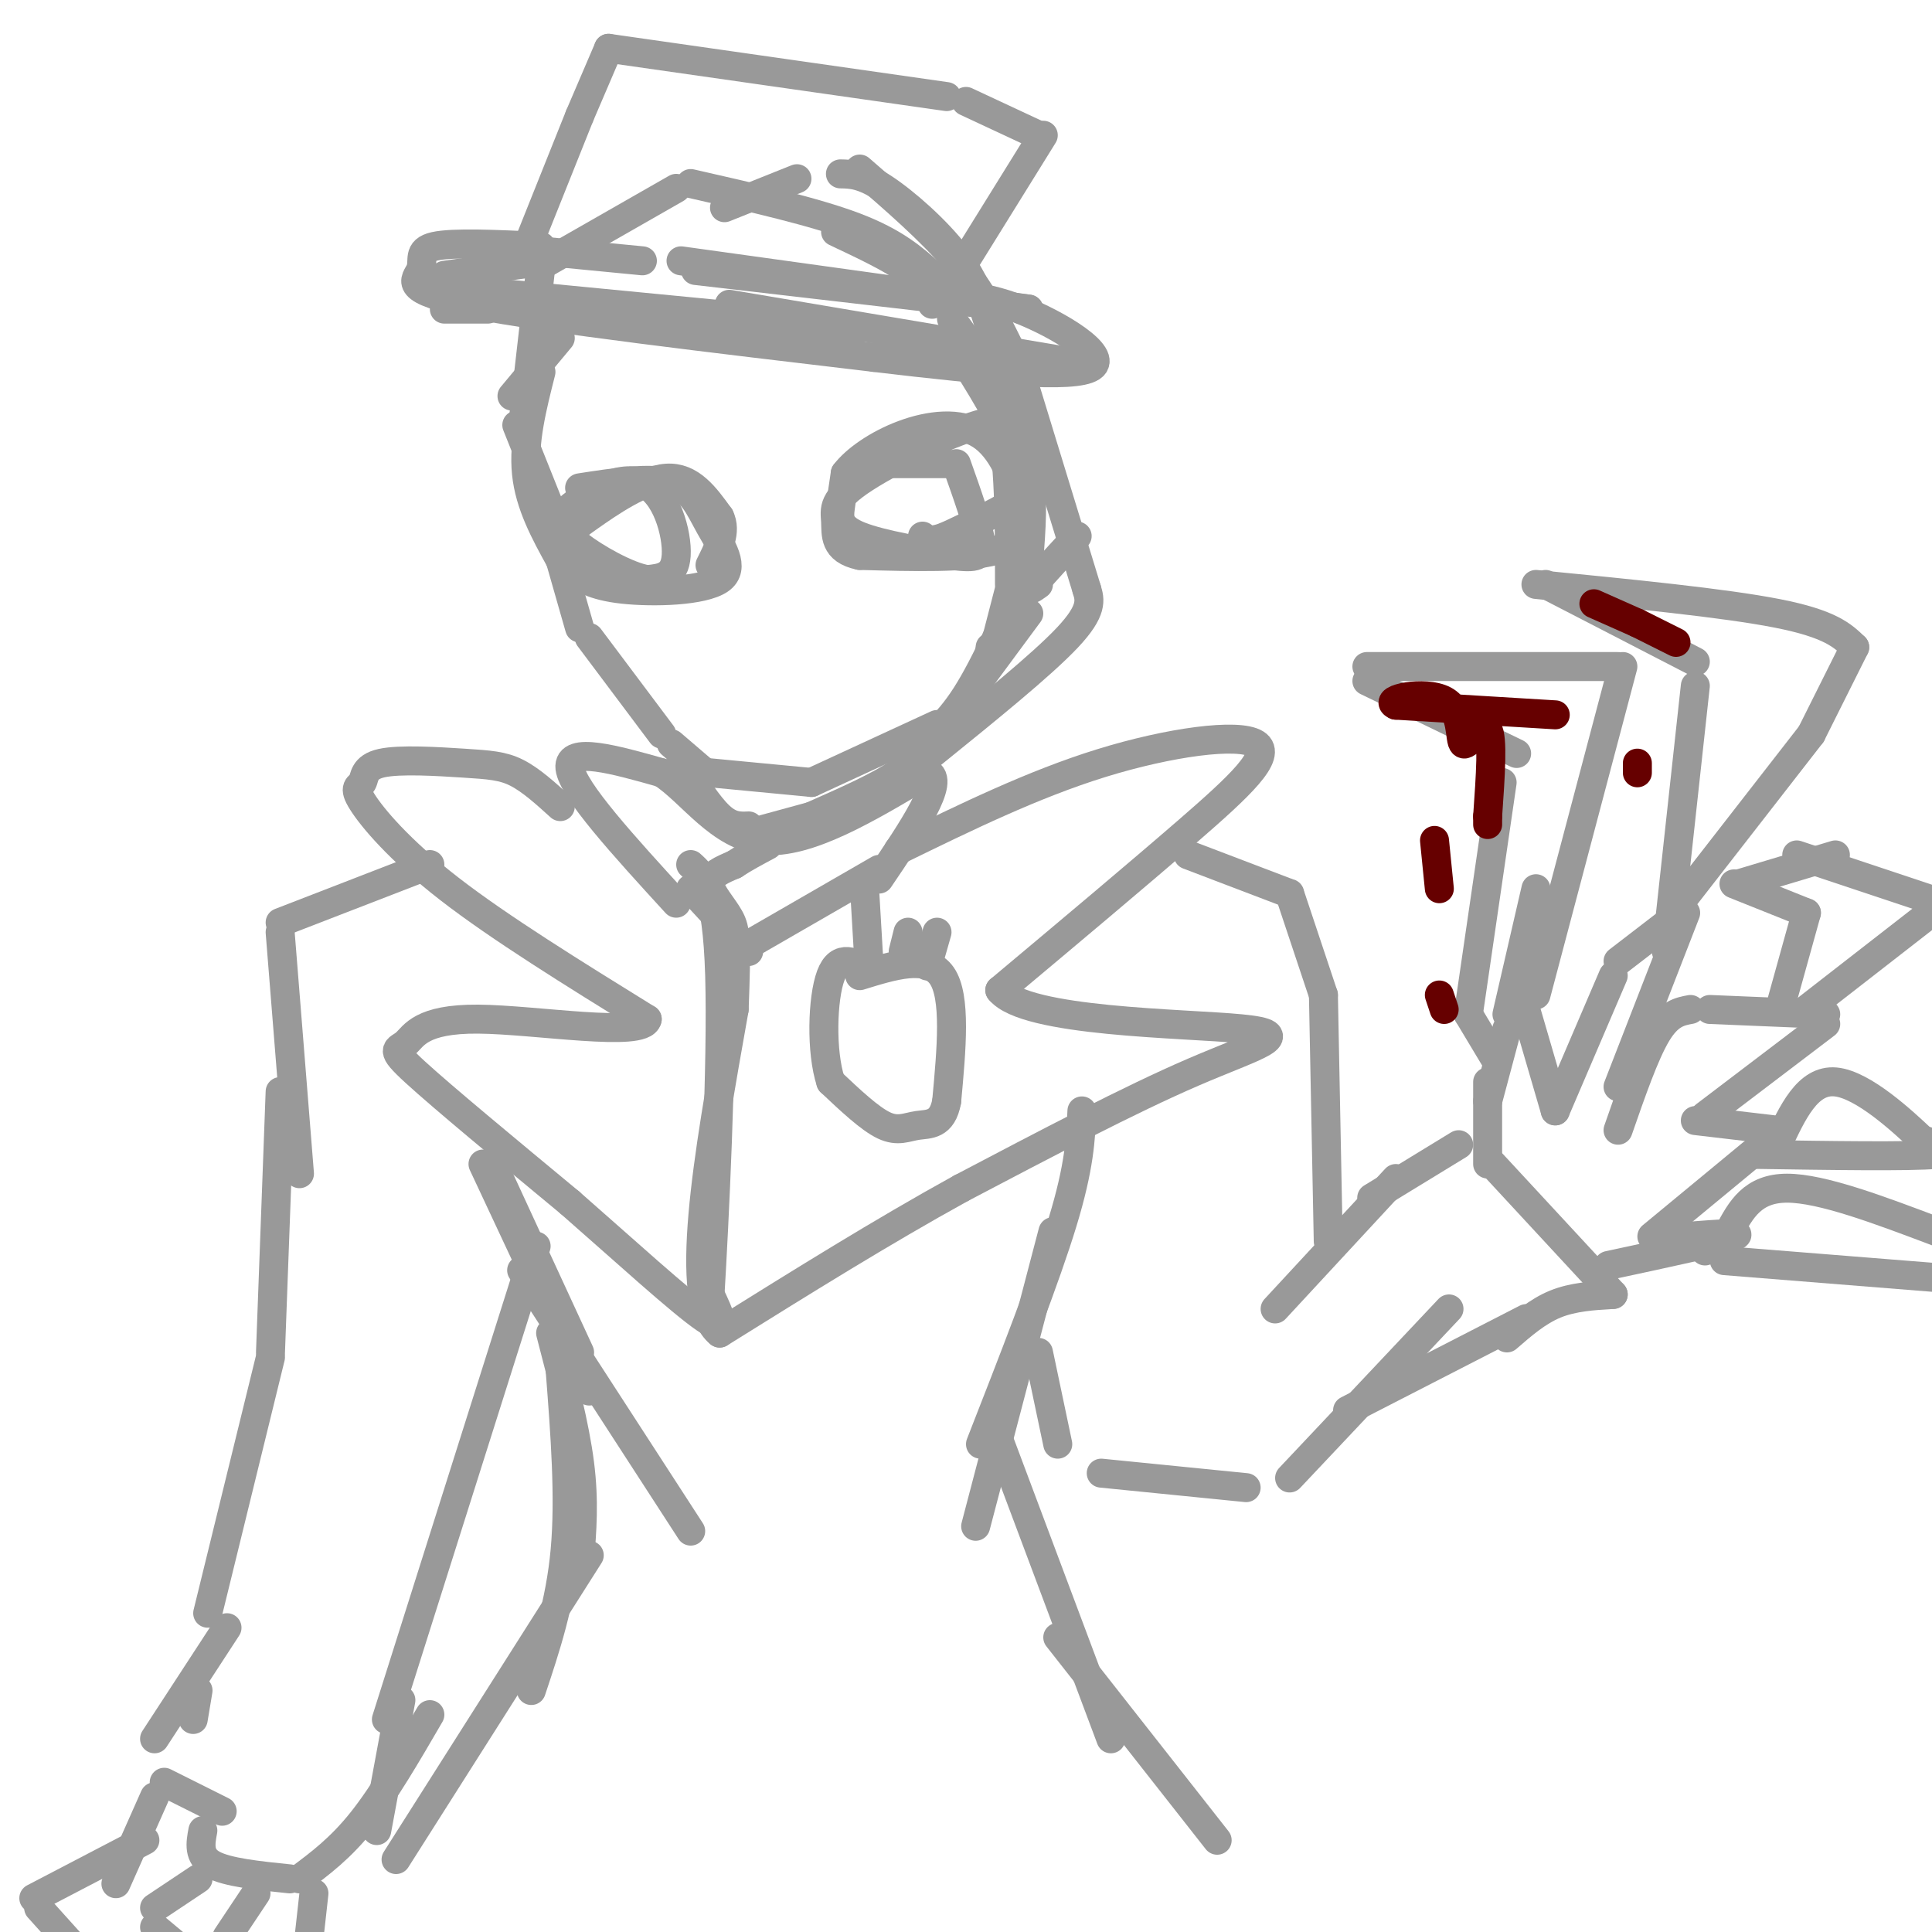 <svg viewBox='0 0 400 400' version='1.1' xmlns='http://www.w3.org/2000/svg' xmlns:xlink='http://www.w3.org/1999/xlink'><g fill='none' stroke='#999999' stroke-width='6' stroke-linecap='round' stroke-linejoin='round'><path d='M116,112c0.000,0.000 3.000,6.000 3,6'/><path d='M117,113c0.000,0.000 -10.000,-25.000 -10,-25'/><path d='M106,82c0.000,0.000 10.000,-12.000 10,-12'/><path d='M112,77c-1.833,7.250 -3.667,14.500 -3,21c0.667,6.500 3.833,12.250 7,18'/><path d='M116,116c0.000,0.000 4.000,14.000 4,14'/><path d='M122,132c0.000,0.000 15.000,20.000 15,20'/><path d='M139,154c0.000,0.000 7.000,6.000 7,6'/><path d='M147,160c0.000,0.000 21.000,2.000 21,2'/><path d='M168,162c0.000,0.000 26.000,-12.000 26,-12'/><path d='M196,150c0.000,0.000 17.000,-23.000 17,-23'/><path d='M108,90c0.000,0.000 4.000,-35.000 4,-35'/><path d='M112,55c0.000,0.000 28.000,-16.000 28,-16'/><path d='M143,38c12.833,2.917 25.667,5.833 34,9c8.333,3.167 12.167,6.583 16,10'/><path d='M197,66c4.000,5.417 8.000,10.833 10,20c2.000,9.167 2.000,22.083 2,35'/><path d='M209,122c-1.667,6.500 -3.333,13.000 -4,15c-0.667,2.000 -0.333,-0.500 0,-3'/><path d='M211,111c0.583,-5.250 1.167,-10.500 -1,-17c-2.167,-6.500 -7.083,-14.250 -12,-22'/><path d='M193,63c-0.833,-2.250 -1.667,-4.500 -5,-7c-3.333,-2.500 -9.167,-5.250 -15,-8'/><path d='M150,43c0.000,0.000 15.000,-6.000 15,-6'/><path d='M174,36c2.289,0.044 4.578,0.089 9,3c4.422,2.911 10.978,8.689 15,14c4.022,5.311 5.511,10.156 7,15'/><path d='M207,72c2.500,8.333 5.000,16.667 6,24c1.000,7.333 0.500,13.667 0,20'/><path d='M213,117c-4.417,10.250 -8.833,20.500 -13,27c-4.167,6.500 -8.083,9.250 -12,12'/><path d='M190,153c-0.167,2.167 -0.333,4.333 -4,7c-3.667,2.667 -10.833,5.833 -18,9'/><path d='M168,169c0.000,0.000 -11.000,3.000 -11,3'/><path d='M155,171c-1.833,0.083 -3.667,0.167 -6,-2c-2.333,-2.167 -5.167,-6.583 -8,-11'/><path d='M182,96c0.000,0.000 14.000,0.000 14,0'/><path d='M198,96c2.250,6.338 4.501,12.676 5,16c0.499,3.324 -0.753,3.633 -6,3c-5.247,-0.633 -14.490,-2.209 -19,-4c-4.510,-1.791 -4.289,-3.797 -4,-6c0.289,-2.203 0.644,-4.601 1,-7'/><path d='M175,98c2.029,-2.709 6.602,-5.983 12,-8c5.398,-2.017 11.622,-2.778 16,0c4.378,2.778 6.909,9.094 8,14c1.091,4.906 0.740,8.402 -5,10c-5.740,1.598 -16.870,1.299 -28,1'/><path d='M178,115c-5.392,-1.113 -4.873,-4.394 -5,-7c-0.127,-2.606 -0.899,-4.535 6,-9c6.899,-4.465 21.468,-11.465 28,-12c6.532,-0.535 5.028,5.394 5,9c-0.028,3.606 1.421,4.887 -1,7c-2.421,2.113 -8.710,5.056 -15,8'/><path d='M196,111c-3.333,1.333 -4.167,0.667 -5,0'/><path d='M120,101c7.327,-1.131 14.654,-2.262 19,-1c4.346,1.262 5.711,4.915 8,9c2.289,4.085 5.501,8.600 2,11c-3.501,2.400 -13.715,2.686 -20,2c-6.285,-0.686 -8.643,-2.343 -11,-4'/><path d='M118,118c-2.278,-1.484 -2.472,-3.193 -3,-5c-0.528,-1.807 -1.389,-3.711 2,-7c3.389,-3.289 11.028,-7.962 16,-6c4.972,1.962 7.278,10.561 7,15c-0.278,4.439 -3.139,4.720 -6,5'/><path d='M134,120c-4.000,-0.601 -11.000,-4.604 -14,-7c-3.000,-2.396 -2.000,-3.183 2,-6c4.000,-2.817 11.000,-7.662 16,-8c5.000,-0.338 8.000,3.831 11,8'/><path d='M149,107c1.500,3.000 -0.250,6.500 -2,10'/><path d='M178,35c7.417,6.417 14.833,12.833 20,19c5.167,6.167 8.083,12.083 11,18'/><path d='M210,73c0.000,0.000 15.000,49.000 15,49'/><path d='M225,122c0.667,2.167 1.333,4.333 -4,10c-5.333,5.667 -16.667,14.833 -28,24'/><path d='M212,123c5.333,-5.833 10.667,-11.667 11,-12c0.333,-0.333 -4.333,4.833 -9,10'/><path d='M214,121c-1.333,1.667 -0.167,0.833 1,0'/><path d='M140,187c-10.750,-11.750 -21.500,-23.500 -22,-28c-0.500,-4.500 9.250,-1.750 19,1'/><path d='M137,160c6.111,3.889 11.889,13.111 21,14c9.111,0.889 21.556,-6.556 34,-14'/><path d='M192,160c4.000,1.333 -3.000,11.667 -10,22'/><path d='M116,167c-3.047,-2.763 -6.094,-5.526 -9,-7c-2.906,-1.474 -5.671,-1.658 -11,-2c-5.329,-0.342 -13.224,-0.840 -17,0c-3.776,0.840 -3.435,3.019 -4,4c-0.565,0.981 -2.037,0.764 0,4c2.037,3.236 7.582,9.925 18,18c10.418,8.075 25.709,17.538 41,27'/><path d='M134,211c-0.745,3.884 -23.107,0.093 -35,0c-11.893,-0.093 -13.317,3.514 -15,5c-1.683,1.486 -3.624,0.853 2,6c5.624,5.147 18.812,16.073 32,27'/><path d='M118,249c11.156,9.756 23.044,20.644 28,24c4.956,3.356 2.978,-0.822 1,-5'/><path d='M147,268c0.867,-14.422 2.533,-47.978 2,-66c-0.533,-18.022 -3.267,-20.511 -6,-23'/><path d='M186,176c13.946,-6.815 27.893,-13.631 42,-18c14.107,-4.369 28.375,-6.292 32,-4c3.625,2.292 -3.393,8.798 -14,18c-10.607,9.202 -24.804,21.101 -39,33'/><path d='M207,205c5.298,6.667 38.042,6.833 50,8c11.958,1.167 3.131,3.333 -10,9c-13.131,5.667 -30.565,14.833 -48,24'/><path d='M199,246c-16.333,9.000 -33.167,19.500 -50,30'/><path d='M149,276c-7.833,-6.167 -2.417,-36.583 3,-67'/><path d='M152,209c0.536,-14.298 0.375,-16.542 -1,-19c-1.375,-2.458 -3.964,-5.131 -4,-7c-0.036,-1.869 2.482,-2.935 5,-4'/><path d='M152,179c2.000,-1.333 4.500,-2.667 7,-4'/><path d='M182,180c0.000,0.000 -26.000,15.000 -26,15'/><path d='M155,197c0.000,0.000 -12.000,-13.000 -12,-13'/><path d='M178,202c7.000,-2.167 14.000,-4.333 17,0c3.000,4.333 2.000,15.167 1,26'/><path d='M196,228c-0.917,5.048 -3.708,4.667 -6,5c-2.292,0.333 -4.083,1.381 -7,0c-2.917,-1.381 -6.958,-5.190 -11,-9'/><path d='M172,224c-2.067,-6.244 -1.733,-17.356 0,-22c1.733,-4.644 4.867,-2.822 8,-1'/><path d='M180,201c0.000,0.000 -1.000,-17.000 -1,-17'/><path d='M187,197c0.000,0.000 1.000,-4.000 1,-4'/><path d='M192,200c0.000,0.000 2.000,-7.000 2,-7'/><path d='M102,241c0.000,0.000 18.000,39.000 18,39'/><path d='M100,241c0.000,0.000 22.000,47.000 22,47'/><path d='M108,263c0.000,0.000 35.000,54.000 35,54'/><path d='M114,276c2.500,9.583 5.000,19.167 6,27c1.000,7.833 0.500,13.917 0,20'/><path d='M116,284c1.000,13.000 2.000,26.000 1,37c-1.000,11.000 -4.000,20.000 -7,29'/><path d='M122,322c0.000,0.000 -40.000,63.000 -40,63'/><path d='M224,230c-0.250,5.750 -0.500,11.500 -4,23c-3.500,11.500 -10.250,28.750 -17,46'/><path d='M218,255c0.000,0.000 -16.000,61.000 -16,61'/><path d='M206,296c0.000,0.000 24.000,64.000 24,64'/><path d='M219,339c0.000,0.000 33.000,42.000 33,42'/><path d='M246,177c0.000,0.000 21.000,8.000 21,8'/><path d='M267,185c0.000,0.000 7.000,21.000 7,21'/><path d='M274,206c0.000,0.000 1.000,51.000 1,51'/><path d='M264,271c0.000,0.000 25.000,-27.000 25,-27'/><path d='M284,248c0.000,0.000 18.000,-11.000 18,-11'/><path d='M215,280c0.000,0.000 4.000,19.000 4,19'/><path d='M228,305c0.000,0.000 30.000,3.000 30,3'/><path d='M267,306c0.000,0.000 33.000,-35.000 33,-35'/><path d='M279,292c0.000,0.000 37.000,-19.000 37,-19'/><path d='M312,277c3.167,-2.750 6.333,-5.500 10,-7c3.667,-1.500 7.833,-1.750 12,-2'/><path d='M334,268c0.000,0.000 -25.000,-27.000 -25,-27'/><path d='M308,241c0.000,0.000 0.000,-17.000 0,-17'/><path d='M308,228c0.000,0.000 4.000,-15.000 4,-15'/><path d='M315,206c0.000,0.000 7.000,24.000 7,24'/><path d='M322,230c0.000,0.000 12.000,-28.000 12,-28'/><path d='M335,199c0.000,0.000 13.000,-10.000 13,-10'/><path d='M349,189c0.000,0.000 -14.000,36.000 -14,36'/><path d='M335,234c2.750,-7.917 5.500,-15.833 8,-20c2.500,-4.167 4.750,-4.583 7,-5'/><path d='M354,209c0.000,0.000 24.000,1.000 24,1'/><path d='M378,212c0.000,0.000 -25.000,19.000 -25,19'/><path d='M351,232c0.000,0.000 17.000,2.000 17,2'/><path d='M365,237c0.000,0.000 -23.000,19.000 -23,19'/><path d='M349,256c6.333,-0.500 12.667,-1.000 10,0c-2.667,1.000 -14.333,3.500 -26,6'/><path d='M312,210c0.000,0.000 6.000,-26.000 6,-26'/><path d='M318,206c0.000,0.000 18.000,-68.000 18,-68'/><path d='M335,138c0.000,0.000 -52.000,0.000 -52,0'/><path d='M283,141c0.000,0.000 31.000,15.000 31,15'/><path d='M311,162c0.000,0.000 -7.000,48.000 -7,48'/><path d='M304,210c0.000,0.000 6.000,10.000 6,10'/><path d='M347,188c0.000,0.000 28.000,-36.000 28,-36'/><path d='M375,152c0.000,0.000 9.000,-18.000 9,-18'/><path d='M384,134c-2.500,-2.417 -5.000,-4.833 -16,-7c-11.000,-2.167 -30.500,-4.083 -50,-6'/><path d='M320,121c0.000,0.000 31.000,16.000 31,16'/><path d='M351,142c0.000,0.000 -6.000,55.000 -6,55'/><path d='M374,209c0.000,0.000 27.000,-21.000 27,-21'/><path d='M402,187c0.000,0.000 -30.000,-10.000 -30,-10'/><path d='M380,177c0.000,0.000 -20.000,6.000 -20,6'/><path d='M359,183c0.000,0.000 15.000,6.000 15,6'/><path d='M374,189c0.000,0.000 -5.000,18.000 -5,18'/><path d='M363,239c16.083,0.250 32.167,0.500 38,0c5.833,-0.500 1.417,-1.750 -3,-3'/><path d='M398,236c-3.933,-3.711 -12.267,-11.489 -18,-12c-5.733,-0.511 -8.867,6.244 -12,13'/><path d='M368,237c-2.333,2.333 -2.167,1.667 -2,1'/><path d='M357,261c0.000,0.000 50.000,4.000 50,4'/><path d='M401,255c-11.917,-4.500 -23.833,-9.000 -31,-9c-7.167,0.000 -9.583,4.500 -12,9'/><path d='M358,255c-2.833,2.167 -3.917,3.083 -5,4'/><path d='M96,60c0.000,0.000 62.000,6.000 62,6'/><path d='M151,63c0.000,0.000 71.000,12.000 71,12'/><path d='M176,70c0.000,0.000 -66.000,-5.000 -66,-5'/><path d='M101,64c0.000,0.000 -9.000,0.000 -9,0'/><path d='M100,61c0.000,0.000 -5.000,-2.000 -5,-2'/><path d='M92,57c0.000,0.000 21.000,-3.000 21,-3'/><path d='M144,56c0.000,0.000 69.000,8.000 69,8'/><path d='M213,64c0.000,0.000 -72.000,-10.000 -72,-10'/><path d='M133,54c0.000,0.000 -31.000,-3.000 -31,-3'/><path d='M108,54c0.000,0.000 12.000,-30.000 12,-30'/><path d='M120,24c0.000,0.000 6.000,-14.000 6,-14'/><path d='M126,10c0.000,0.000 70.000,10.000 70,10'/><path d='M200,21c0.000,0.000 15.000,7.000 15,7'/><path d='M216,28c0.000,0.000 -18.000,29.000 -18,29'/><path d='M112,51c-9.125,-0.423 -18.250,-0.845 -22,0c-3.750,0.845 -2.125,2.958 -3,5c-0.875,2.042 -4.250,4.012 11,7c15.250,2.988 49.125,6.994 83,11'/><path d='M181,74c23.679,2.833 41.375,4.417 45,2c3.625,-2.417 -6.821,-8.833 -15,-12c-8.179,-3.167 -14.089,-3.083 -20,-3'/><path d='M89,179c0.000,0.000 -31.000,12.000 -31,12'/><path d='M58,193c0.000,0.000 4.000,50.000 4,50'/><path d='M58,226c0.000,0.000 -2.000,54.000 -2,54'/><path d='M56,281c0.000,0.000 -13.000,53.000 -13,53'/><path d='M41,350c0.000,0.000 -1.000,6.000 -1,6'/><path d='M47,337c0.000,0.000 -15.000,23.000 -15,23'/><path d='M34,369c0.000,0.000 12.000,6.000 12,6'/><path d='M42,379c-0.500,2.667 -1.000,5.333 2,7c3.000,1.667 9.500,2.333 16,3'/><path d='M62,389c4.250,-3.167 8.500,-6.333 13,-12c4.500,-5.667 9.250,-13.833 14,-22'/><path d='M111,258c0.000,0.000 -31.000,98.000 -31,98'/><path d='M83,352c0.000,0.000 -5.000,27.000 -5,27'/><path d='M32,372c0.000,0.000 -8.000,18.000 -8,18'/><path d='M30,381c0.000,0.000 -23.000,12.000 -23,12'/><path d='M8,395c0.000,0.000 9.000,10.000 9,10'/><path d='M41,389c0.000,0.000 -9.000,6.000 -9,6'/><path d='M32,399c0.000,0.000 6.000,5.000 6,5'/><path d='M53,392c0.000,0.000 -6.000,9.000 -6,9'/><path d='M47,402c0.000,0.000 1.000,2.000 1,2'/><path d='M65,392c0.000,0.000 -1.000,9.000 -1,9'/></g>
<g fill='none' stroke='#660000' stroke-width='6' stroke-linecap='round' stroke-linejoin='round'><path d='M322,148c0.000,0.000 -33.000,-2.000 -33,-2'/><path d='M289,146c-3.003,-1.187 5.989,-3.153 10,-1c4.011,2.153 3.041,8.426 4,9c0.959,0.574 3.845,-4.550 5,-3c1.155,1.550 0.577,9.775 0,18'/><path d='M308,169c0.000,3.000 0.000,1.500 0,0'/><path d='M297,174c0.000,0.000 1.000,10.000 1,10'/><path d='M298,206c0.000,0.000 1.000,3.000 1,3'/><path d='M330,125c0.000,0.000 9.000,4.000 9,4'/><path d='M339,129c0.000,0.000 8.000,4.000 8,4'/><path d='M339,158c0.000,0.000 0.000,2.000 0,2'/></g>
</svg>